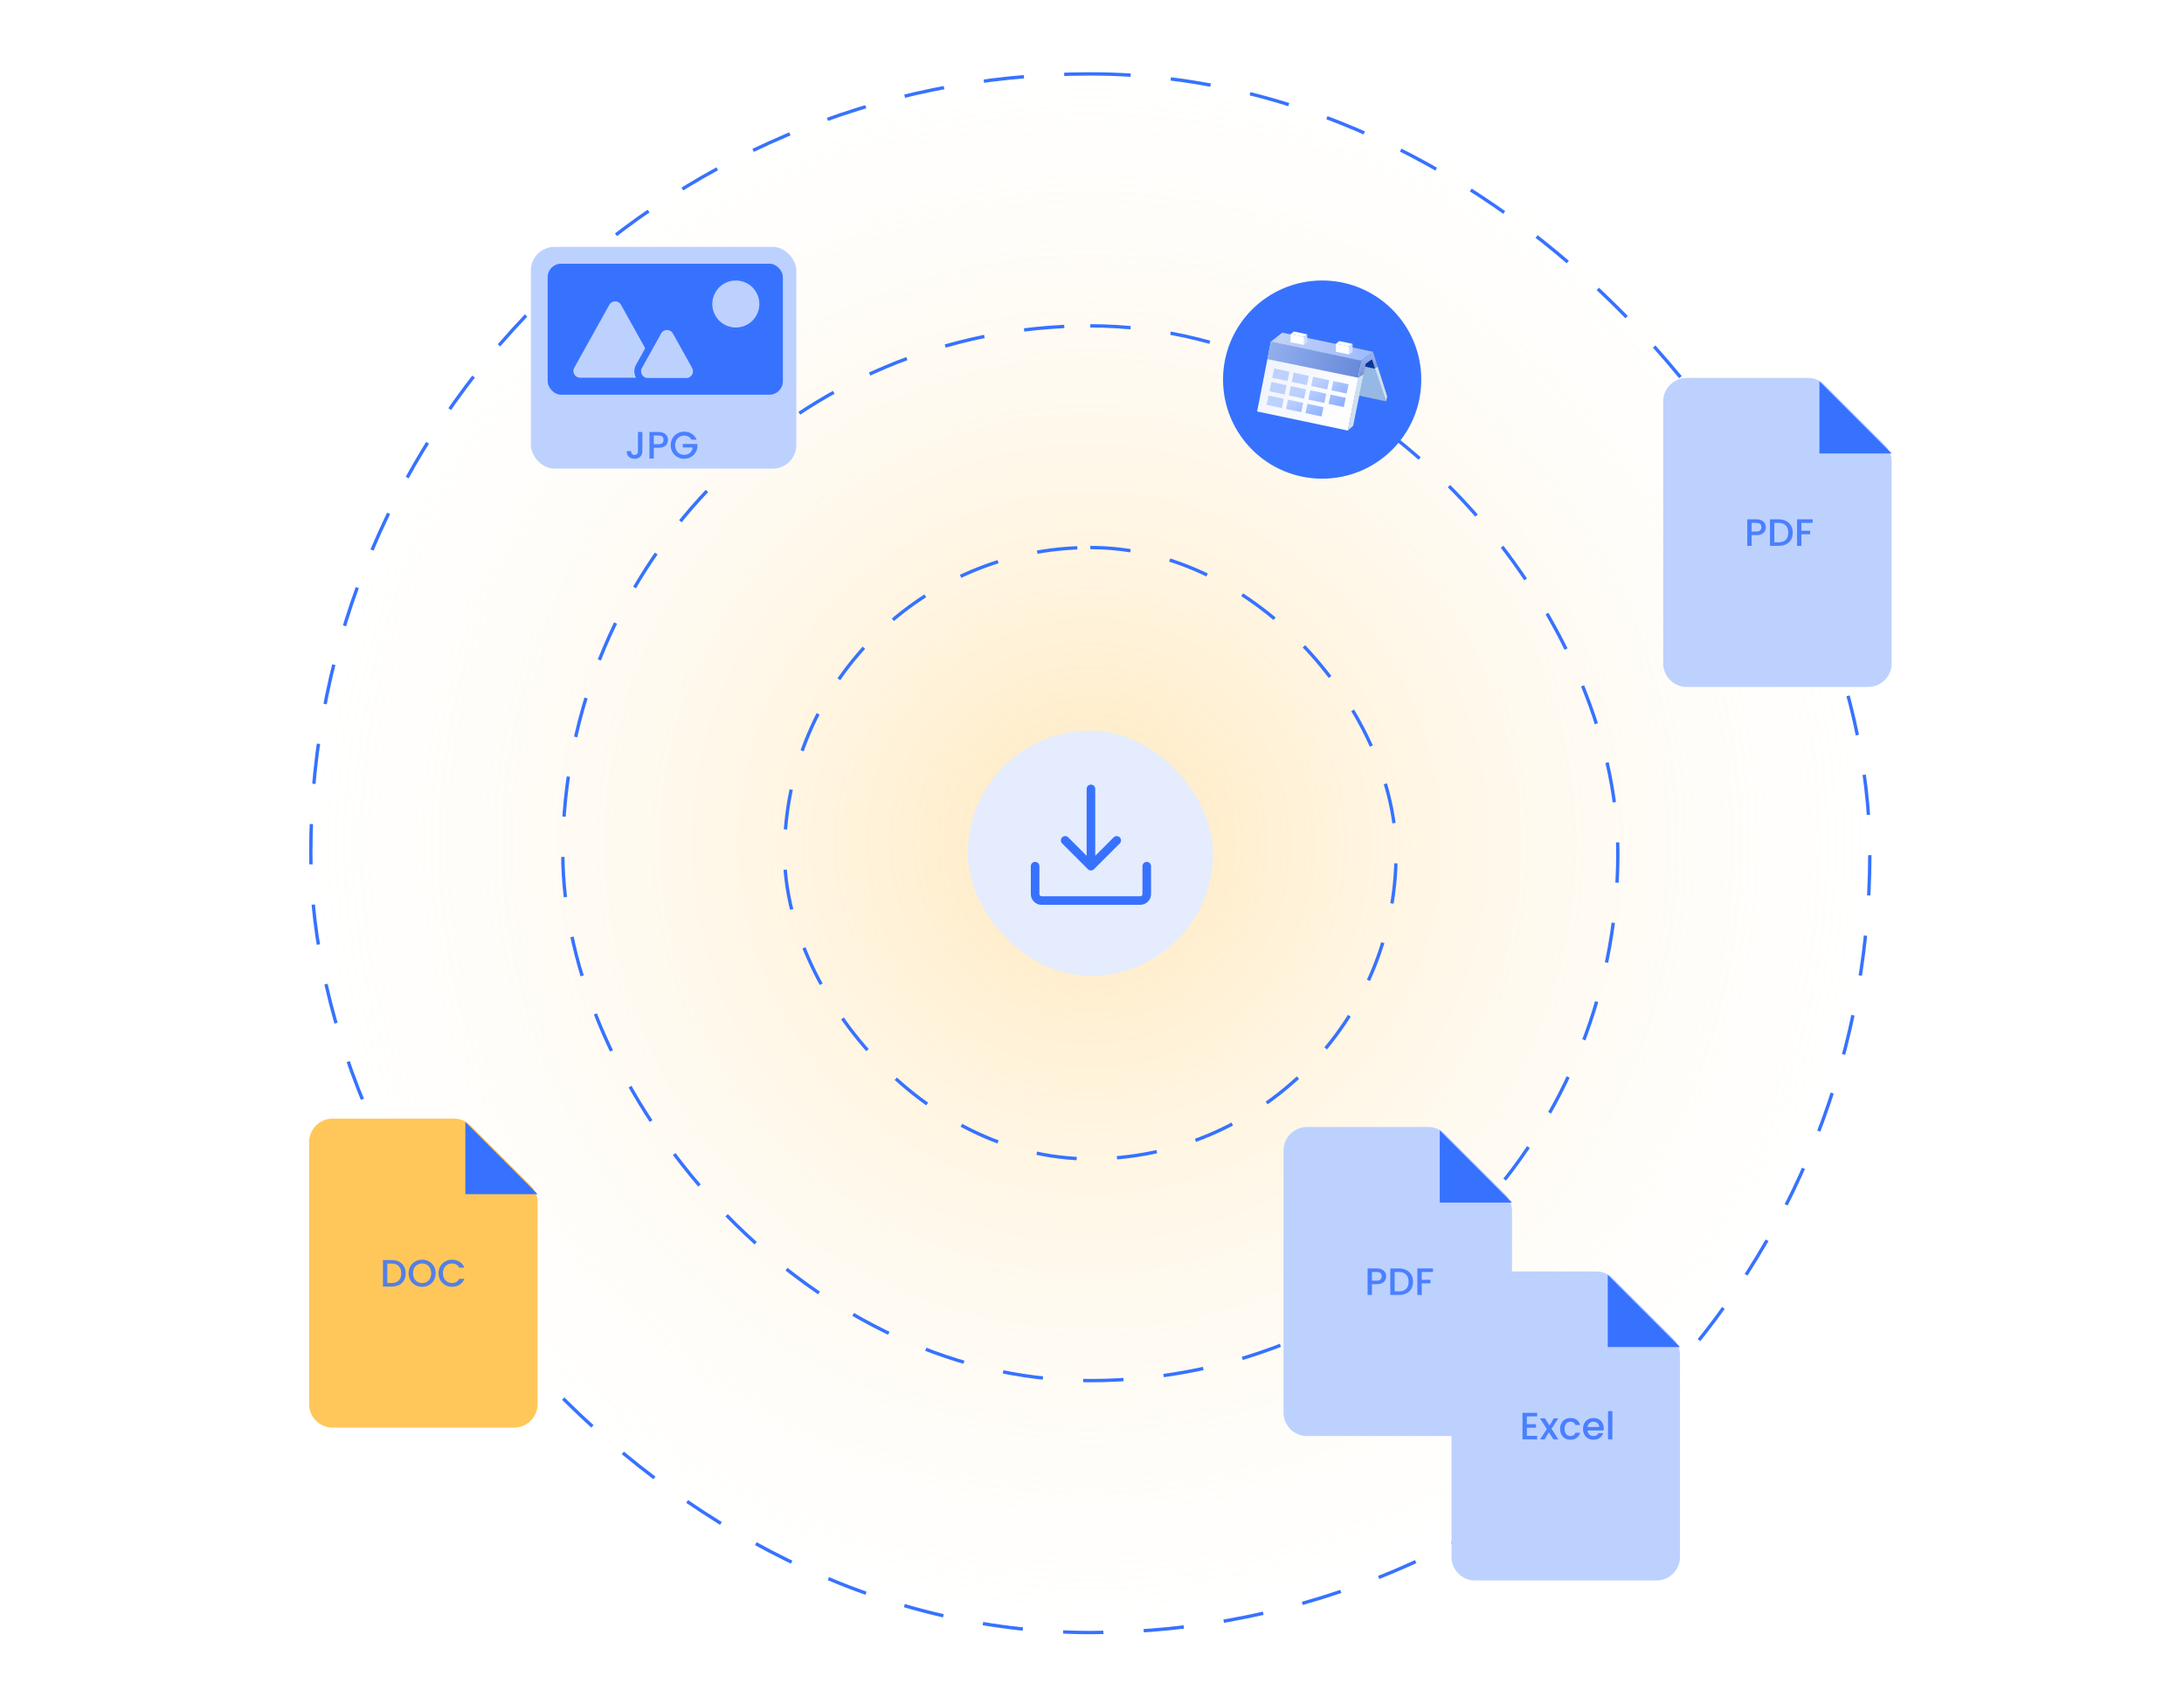 <?xml version="1.0" encoding="UTF-8"?> <svg xmlns="http://www.w3.org/2000/svg" width="650" height="501" viewBox="0 0 650 501" fill="none"><rect x="83" y="9.5" width="483" height="483" rx="241.5" fill="url(#paint0_radial_0_4134)" fill-opacity="0.4"></rect><rect x="92.5" y="22" width="464" height="464" rx="232" stroke="#3772FF" stroke-dasharray="12 12"></rect><rect x="167.5" y="97" width="314" height="314" rx="157" stroke="#3772FF" stroke-dasharray="12 12"></rect><rect x="233.5" y="163" width="182" height="182" rx="91" stroke="#3772FF" stroke-dasharray="12 12"></rect><rect x="288" y="217.5" width="73" height="73" rx="36.5" fill="#E4ECFE"></rect><path d="M342.575 257.859V266.165C342.575 267.012 342.238 267.825 341.639 268.424C341.04 269.023 340.227 269.36 339.38 269.36H309.987C308.221 269.36 306.792 267.93 306.792 266.165V257.859C306.792 257.152 307.364 256.581 308.07 256.581C308.776 256.581 309.348 257.152 309.348 257.859V266.165C309.348 266.334 309.415 266.497 309.535 266.617C309.654 266.737 309.817 266.804 309.987 266.804H339.38C339.549 266.804 339.712 266.737 339.832 266.617C339.952 266.497 340.019 266.334 340.019 266.165V257.859C340.019 257.152 340.591 256.581 341.297 256.581C342.003 256.581 342.575 257.152 342.575 257.859Z" fill="#3772FF"></path><path d="M325.963 254.771L331.445 249.275C331.947 248.774 332.759 248.774 333.26 249.275C333.762 249.777 333.762 250.588 333.26 251.09L325.592 258.758C325.353 258.999 325.025 259.136 324.685 259.136C324.345 259.136 324.017 258.999 323.778 258.758L316.11 251.09C315.869 250.85 315.731 250.523 315.731 250.183C315.731 249.842 315.869 249.515 316.11 249.275C316.349 249.034 316.677 248.897 317.017 248.897C317.357 248.897 317.685 249.034 317.925 249.275L323.407 254.771L323.407 234.847C323.407 234.141 323.979 233.569 324.685 233.569C325.391 233.569 325.963 234.141 325.963 234.847L325.963 254.771Z" fill="#3772FF"></path><g filter="url(#filter0_d_0_4134)"><path d="M382 338.5C382 334.634 385.134 331.5 389 331.5H425.101C426.957 331.5 428.737 332.237 430.05 333.55L439 342.5L447.95 351.45C449.262 352.763 450 354.543 450 356.399V416.5C450 420.366 446.866 423.5 443 423.5H389C385.134 423.5 382 420.366 382 416.5V338.5Z" fill="#BDD1FF"></path><path d="M450 354H428.5V332.5L450 354Z" fill="#3772FF"></path><path opacity="0.85" d="M412.544 375.955C412.544 376.357 412.449 376.735 412.26 377.091C412.071 377.447 411.768 377.739 411.351 377.966C410.934 378.186 410.4 378.296 409.749 378.296H408.317V381.5H407.022V373.603H409.749C410.355 373.603 410.866 373.709 411.283 373.921C411.707 374.126 412.021 374.406 412.226 374.762C412.438 375.118 412.544 375.516 412.544 375.955ZM409.749 377.239C410.241 377.239 410.609 377.129 410.851 376.91C411.093 376.682 411.215 376.364 411.215 375.955C411.215 375.092 410.726 374.66 409.749 374.66H408.317V377.239H409.749ZM416.359 373.603C417.199 373.603 417.934 373.766 418.563 374.092C419.199 374.41 419.688 374.872 420.028 375.478C420.377 376.076 420.551 376.777 420.551 377.58C420.551 378.383 420.377 379.08 420.028 379.671C419.688 380.262 419.199 380.716 418.563 381.034C417.934 381.345 417.199 381.5 416.359 381.5H413.779V373.603H416.359ZM416.359 380.443C417.283 380.443 417.991 380.193 418.483 379.693C418.976 379.193 419.222 378.489 419.222 377.58C419.222 376.664 418.976 375.948 418.483 375.433C417.991 374.918 417.283 374.66 416.359 374.66H415.075V380.443H416.359ZM426.482 373.603V374.66H423.13V376.989H425.743V378.046H423.13V381.5H421.835V373.603H426.482Z" fill="#3772FF"></path></g><g filter="url(#filter1_d_0_4134)"><path d="M432 381.5C432 377.634 435.134 374.5 439 374.5H475.101C476.957 374.5 478.737 375.237 480.05 376.55L489 385.5L497.95 394.45C499.262 395.763 500 397.543 500 399.399V459.5C500 463.366 496.866 466.5 493 466.5H439C435.134 466.5 432 463.366 432 459.5V381.5Z" fill="#BDD1FF"></path><path d="M500 397H478.5V375.5L500 397Z" fill="#3772FF"></path><path opacity="0.85" d="M454.423 417.649V419.967H457.149V421.023H454.423V423.443H457.49V424.5H453.127V416.592H457.49V417.649H454.423ZM461.767 421.33L463.79 424.5H462.324L460.972 422.375L459.699 424.5H458.347L460.37 421.421L458.347 418.239H459.813L461.165 420.364L462.438 418.239H463.79L461.767 421.33ZM464.324 421.364C464.324 420.72 464.453 420.156 464.71 419.671C464.975 419.179 465.339 418.8 465.801 418.535C466.263 418.27 466.793 418.137 467.392 418.137C468.149 418.137 468.774 418.319 469.267 418.683C469.766 419.039 470.104 419.55 470.278 420.216H468.88C468.767 419.906 468.585 419.664 468.335 419.489C468.085 419.315 467.77 419.228 467.392 419.228C466.862 419.228 466.437 419.417 466.119 419.796C465.809 420.167 465.653 420.69 465.653 421.364C465.653 422.038 465.809 422.565 466.119 422.943C466.437 423.322 466.862 423.511 467.392 423.511C468.142 423.511 468.638 423.182 468.88 422.523H470.278C470.096 423.159 469.755 423.667 469.255 424.046C468.755 424.417 468.134 424.602 467.392 424.602C466.793 424.602 466.263 424.47 465.801 424.205C465.339 423.932 464.975 423.553 464.71 423.068C464.453 422.576 464.324 422.008 464.324 421.364ZM477.306 421.216C477.306 421.451 477.291 421.663 477.261 421.853H472.478C472.515 422.353 472.701 422.754 473.034 423.057C473.368 423.36 473.777 423.511 474.261 423.511C474.958 423.511 475.451 423.22 475.738 422.637H477.136C476.947 423.212 476.602 423.686 476.102 424.057C475.61 424.42 474.996 424.602 474.261 424.602C473.663 424.602 473.125 424.47 472.648 424.205C472.178 423.932 471.807 423.553 471.535 423.068C471.269 422.576 471.137 422.008 471.137 421.364C471.137 420.72 471.266 420.156 471.523 419.671C471.788 419.179 472.156 418.8 472.625 418.535C473.102 418.27 473.648 418.137 474.261 418.137C474.852 418.137 475.379 418.266 475.841 418.524C476.303 418.781 476.663 419.145 476.92 419.614C477.178 420.076 477.306 420.61 477.306 421.216ZM475.954 420.807C475.947 420.33 475.776 419.948 475.443 419.66C475.11 419.372 474.697 419.228 474.205 419.228C473.758 419.228 473.375 419.372 473.057 419.66C472.739 419.94 472.55 420.323 472.489 420.807H475.954ZM479.876 416.092V424.5H478.581V416.092H479.876Z" fill="#3772FF"></path></g><g filter="url(#filter2_d_0_4134)"><path d="M92 336C92 332.134 95.134 329 99 329H135.101C136.957 329 138.737 329.737 140.05 331.05L149 340L157.95 348.95C159.262 350.263 160 352.043 160 353.899V414C160 417.866 156.866 421 153 421H99C95.134 421 92 417.866 92 414V336Z" fill="#FFC759"></path><path d="M160 351.5H138.5V330L160 351.5Z" fill="#3772FF"></path><path opacity="0.85" d="M116.555 371.103C117.395 371.103 118.13 371.266 118.759 371.592C119.395 371.91 119.884 372.372 120.225 372.978C120.573 373.576 120.747 374.277 120.747 375.08C120.747 375.883 120.573 376.58 120.225 377.171C119.884 377.762 119.395 378.216 118.759 378.534C118.13 378.845 117.395 379 116.555 379H113.975V371.103H116.555ZM116.555 377.943C117.479 377.943 118.187 377.693 118.679 377.193C119.172 376.693 119.418 375.989 119.418 375.08C119.418 374.164 119.172 373.448 118.679 372.933C118.187 372.418 117.479 372.16 116.555 372.16H115.271V377.943H116.555ZM125.633 379.08C124.898 379.08 124.22 378.909 123.599 378.568C122.985 378.22 122.497 377.739 122.133 377.125C121.777 376.504 121.599 375.807 121.599 375.035C121.599 374.262 121.777 373.569 122.133 372.955C122.497 372.342 122.985 371.865 123.599 371.524C124.22 371.175 124.898 371.001 125.633 371.001C126.375 371.001 127.053 371.175 127.667 371.524C128.288 371.865 128.776 372.342 129.132 372.955C129.488 373.569 129.666 374.262 129.666 375.035C129.666 375.807 129.488 376.504 129.132 377.125C128.776 377.739 128.288 378.22 127.667 378.568C127.053 378.909 126.375 379.08 125.633 379.08ZM125.633 377.955C126.155 377.955 126.621 377.837 127.03 377.602C127.439 377.36 127.758 377.019 127.985 376.58C128.22 376.133 128.337 375.618 128.337 375.035C128.337 374.451 128.22 373.94 127.985 373.501C127.758 373.061 127.439 372.724 127.03 372.489C126.621 372.255 126.155 372.137 125.633 372.137C125.11 372.137 124.644 372.255 124.235 372.489C123.826 372.724 123.504 373.061 123.269 373.501C123.042 373.94 122.929 374.451 122.929 375.035C122.929 375.618 123.042 376.133 123.269 376.58C123.504 377.019 123.826 377.36 124.235 377.602C124.644 377.837 125.11 377.955 125.633 377.955ZM130.509 375.035C130.509 374.262 130.687 373.569 131.043 372.955C131.407 372.342 131.895 371.865 132.509 371.524C133.13 371.175 133.808 371.001 134.543 371.001C135.384 371.001 136.13 371.209 136.781 371.626C137.44 372.035 137.917 372.618 138.213 373.376H136.656C136.452 372.959 136.168 372.649 135.804 372.444C135.44 372.24 135.02 372.137 134.543 372.137C134.02 372.137 133.554 372.255 133.145 372.489C132.736 372.724 132.414 373.061 132.179 373.501C131.952 373.94 131.839 374.451 131.839 375.035C131.839 375.618 131.952 376.129 132.179 376.568C132.414 377.008 132.736 377.349 133.145 377.591C133.554 377.826 134.02 377.943 134.543 377.943C135.02 377.943 135.44 377.841 135.804 377.637C136.168 377.432 136.452 377.121 136.656 376.705H138.213C137.917 377.462 137.44 378.046 136.781 378.455C136.13 378.864 135.384 379.068 134.543 379.068C133.8 379.068 133.123 378.898 132.509 378.557C131.895 378.208 131.407 377.727 131.043 377.114C130.687 376.5 130.509 375.807 130.509 375.035Z" fill="#3772FF"></path></g><g filter="url(#filter3_d_0_4134)"><path d="M495 115.5C495 111.634 498.134 108.5 502 108.5H538.101C539.957 108.5 541.737 109.237 543.05 110.55L552 119.5L560.95 128.45C562.262 129.763 563 131.543 563 133.399V193.5C563 197.366 559.866 200.5 556 200.5H502C498.134 200.5 495 197.366 495 193.5V115.5Z" fill="#BDD1FF"></path><path d="M563 131H541.5V109.5L563 131Z" fill="#3772FF"></path><path opacity="0.85" d="M525.544 152.955C525.544 153.357 525.449 153.735 525.26 154.091C525.071 154.447 524.768 154.739 524.351 154.966C523.934 155.186 523.4 155.296 522.749 155.296H521.317V158.5H520.022V150.603H522.749C523.355 150.603 523.866 150.709 524.283 150.921C524.707 151.126 525.021 151.406 525.226 151.762C525.438 152.118 525.544 152.516 525.544 152.955ZM522.749 154.239C523.241 154.239 523.609 154.129 523.851 153.91C524.093 153.682 524.215 153.364 524.215 152.955C524.215 152.092 523.726 151.66 522.749 151.66H521.317V154.239H522.749ZM529.359 150.603C530.199 150.603 530.934 150.766 531.563 151.092C532.199 151.41 532.688 151.872 533.028 152.478C533.377 153.076 533.551 153.777 533.551 154.58C533.551 155.383 533.377 156.08 533.028 156.671C532.688 157.262 532.199 157.716 531.563 158.034C530.934 158.345 530.199 158.5 529.359 158.5H526.779V150.603H529.359ZM529.359 157.443C530.283 157.443 530.991 157.193 531.483 156.693C531.976 156.193 532.222 155.489 532.222 154.58C532.222 153.664 531.976 152.948 531.483 152.433C530.991 151.918 530.283 151.66 529.359 151.66H528.075V157.443H529.359ZM539.482 150.603V151.66H536.13V153.989H538.743V155.046H536.13V158.5H534.835V150.603H539.482Z" fill="#3772FF"></path></g><rect x="158" y="73.5" width="79" height="66" rx="7" fill="#BDD1FF"></rect><g filter="url(#filter4_d_0_4134)"><path opacity="0.85" d="M191.179 124.603V130.296C191.179 131 190.963 131.557 190.531 131.966C190.107 132.375 189.547 132.58 188.85 132.58C188.153 132.58 187.589 132.375 187.157 131.966C186.733 131.557 186.521 131 186.521 130.296H187.827C187.835 130.644 187.922 130.921 188.089 131.125C188.263 131.33 188.517 131.432 188.85 131.432C189.183 131.432 189.437 131.33 189.611 131.125C189.785 130.913 189.872 130.637 189.872 130.296V124.603H191.179ZM198.808 126.955C198.808 127.357 198.714 127.735 198.524 128.091C198.335 128.447 198.032 128.739 197.615 128.966C197.199 129.186 196.665 129.296 196.013 129.296H194.582V132.5H193.286V124.603H196.013C196.619 124.603 197.13 124.709 197.547 124.921C197.971 125.126 198.286 125.406 198.49 125.762C198.702 126.118 198.808 126.516 198.808 126.955ZM196.013 128.239C196.505 128.239 196.873 128.129 197.115 127.91C197.358 127.682 197.479 127.364 197.479 126.955C197.479 126.092 196.99 125.66 196.013 125.66H194.582V128.239H196.013ZM205.759 126.876C205.554 126.482 205.27 126.186 204.907 125.989C204.543 125.785 204.123 125.683 203.645 125.683C203.123 125.683 202.657 125.8 202.248 126.035C201.839 126.27 201.517 126.603 201.282 127.035C201.055 127.467 200.941 127.967 200.941 128.535C200.941 129.103 201.055 129.606 201.282 130.046C201.517 130.478 201.839 130.811 202.248 131.046C202.657 131.28 203.123 131.398 203.645 131.398C204.35 131.398 204.922 131.201 205.361 130.807C205.8 130.413 206.069 129.879 206.168 129.205H203.202V128.171H207.554V129.182C207.471 129.796 207.251 130.36 206.895 130.875C206.547 131.39 206.088 131.803 205.52 132.114C204.96 132.417 204.335 132.568 203.645 132.568C202.903 132.568 202.225 132.398 201.612 132.057C200.998 131.708 200.509 131.227 200.146 130.614C199.79 130 199.612 129.307 199.612 128.535C199.612 127.762 199.79 127.069 200.146 126.455C200.509 125.842 200.998 125.365 201.612 125.024C202.233 124.675 202.911 124.501 203.645 124.501C204.486 124.501 205.232 124.709 205.884 125.126C206.543 125.535 207.02 126.118 207.315 126.876H205.759Z" fill="#3772FF"></path></g><rect x="163" y="78.5" width="70" height="39" rx="4" fill="#3772FF"></rect><path d="M196.122 108.983C197.235 110.982 195.789 113.441 193.501 113.441H172.664C170.375 113.441 168.929 110.982 170.042 108.983L180.46 90.265C181.604 88.211 184.559 88.211 185.703 90.265L196.122 108.983Z" fill="#BDD1FF" stroke="#3772FF" stroke-width="2"></path><path d="M206.866 109.07C207.979 111.07 206.533 113.53 204.245 113.53H192.793C190.505 113.53 189.059 111.07 190.172 109.07L195.898 98.784C197.041 96.73 199.996 96.73 201.14 98.784L206.866 109.07Z" fill="#BDD1FF" stroke="#3772FF" stroke-width="2"></path><circle cx="219" cy="90.5" r="7" fill="#BDD1FF"></circle><circle cx="393.5" cy="113" r="29.5" fill="#3772FF"></circle><path d="M385.863 112.366L412.859 118.049L408.597 104.728L381.6 99.045L385.863 112.366Z" fill="#939393"></path><path d="M385.508 113.786L412.504 119.47L408.242 106.149L381.245 100.466L385.508 113.786Z" fill="url(#paint1_linear_0_4134)"></path><path d="M385.508 113.787L412.504 119.47L409.803 109.898L382.806 104.214L385.508 113.787Z" fill="#96B8E5"></path><path d="M412.859 118.049L412.504 119.47L408.324 106.969L406.465 108.281L402.736 126.752L401.137 128.173L405.222 107.393L408.597 104.729L412.859 118.049Z" fill="url(#paint2_linear_0_4134)"></path><path d="M412.504 119.47L412.859 118.049L410.025 109.192L409.214 109.63L412.504 119.47Z" fill="#CDE0F3"></path><path d="M401.137 128.173L402.736 126.752L405.83 111.426L404.199 112.445L401.137 128.173Z" fill="#CDE0F3"></path><path d="M378.226 101.709L405.222 107.393L408.597 104.728L381.6 99.045L378.226 101.709Z" fill="url(#paint3_linear_0_4134)"></path><path d="M385.081 98.69L389.06 99.527L388.065 100.312L384.087 99.475L385.081 98.69Z" fill="white"></path><path d="M389.06 101.887L389.06 99.527L388.065 100.313L388.065 102.672L389.06 101.887Z" fill="#CFDDFE"></path><path d="M384.087 101.887L388.065 102.67V100.312L384.087 99.475V101.887Z" fill="white"></path><path d="M398.58 101.531L402.558 102.369L401.563 103.154L397.585 102.317L398.58 101.531Z" fill="white"></path><path d="M402.558 104.729L402.558 102.369L401.564 103.154L401.563 105.514L402.558 104.729Z" fill="#CFDDFE"></path><path d="M397.585 104.728L401.563 105.526V103.154L397.585 102.317V104.728Z" fill="white"></path><path d="M378.226 101.709L405.222 107.392L401.137 128.173L374.141 122.489L378.226 101.709Z" fill="url(#paint4_linear_0_4134)"></path><path d="M405.222 107.392L378.226 101.709L377.204 106.904L404.199 112.445L405.222 107.392Z" fill="url(#paint5_linear_0_4134)"></path><path d="M381.493 121.475L376.967 120.513L377.547 117.745L382.073 118.707L381.493 121.475Z" fill="url(#paint6_linear_0_4134)"></path><path d="M387.277 122.704L382.751 121.742L383.331 118.974L387.857 119.936L387.277 122.704Z" fill="url(#paint7_linear_0_4134)"></path><path d="M393.311 123.987L388.534 122.971L389.114 120.204L393.891 121.219L393.311 123.987Z" fill="url(#paint8_linear_0_4134)"></path><path d="M382.337 117.449L377.811 116.487L378.391 113.72L382.917 114.682L382.337 117.449Z" fill="url(#paint9_linear_0_4134)"></path><path d="M388.12 118.678L383.594 117.716L384.175 114.949L388.701 115.911L388.12 118.678Z" fill="url(#paint10_linear_0_4134)"></path><path d="M394.155 119.961L389.378 118.946L389.958 116.178L394.735 117.194L394.155 119.961Z" fill="url(#paint11_linear_0_4134)"></path><path d="M399.938 121.19L395.412 120.228L395.993 117.461L400.519 118.423L399.938 121.19Z" fill="url(#paint12_linear_0_4134)"></path><path d="M383.181 113.424L378.655 112.462L379.235 109.694L383.761 110.656L383.181 113.424Z" fill="url(#paint13_linear_0_4134)"></path><path d="M388.964 114.653L384.438 113.691L385.019 110.923L389.545 111.885L388.964 114.653Z" fill="url(#paint14_linear_0_4134)"></path><path d="M394.999 115.936L390.222 114.92L390.802 112.153L395.579 113.168L394.999 115.936Z" fill="url(#paint15_linear_0_4134)"></path><path d="M400.782 117.165L396.256 116.203L396.837 113.435L401.363 114.397L400.782 117.165Z" fill="url(#paint16_linear_0_4134)"></path><defs><filter id="filter0_d_0_4134" x="357" y="310.5" width="118" height="142" filterUnits="userSpaceOnUse" color-interpolation-filters="sRGB"><feFlood flood-opacity="0" result="BackgroundImageFix"></feFlood><feColorMatrix in="SourceAlpha" type="matrix" values="0 0 0 0 0 0 0 0 0 0 0 0 0 0 0 0 0 0 127 0" result="hardAlpha"></feColorMatrix><feOffset dy="4"></feOffset><feGaussianBlur stdDeviation="12.5"></feGaussianBlur><feComposite in2="hardAlpha" operator="out"></feComposite><feColorMatrix type="matrix" values="0 0 0 0 0.047 0 0 0 0 0.078 0 0 0 0 0.169 0 0 0 0.1 0"></feColorMatrix><feBlend mode="normal" in2="BackgroundImageFix" result="effect1_dropShadow_0_4134"></feBlend><feBlend mode="normal" in="SourceGraphic" in2="effect1_dropShadow_0_4134" result="shape"></feBlend></filter><filter id="filter1_d_0_4134" x="407" y="353.5" width="118" height="142" filterUnits="userSpaceOnUse" color-interpolation-filters="sRGB"><feFlood flood-opacity="0" result="BackgroundImageFix"></feFlood><feColorMatrix in="SourceAlpha" type="matrix" values="0 0 0 0 0 0 0 0 0 0 0 0 0 0 0 0 0 0 127 0" result="hardAlpha"></feColorMatrix><feOffset dy="4"></feOffset><feGaussianBlur stdDeviation="12.5"></feGaussianBlur><feComposite in2="hardAlpha" operator="out"></feComposite><feColorMatrix type="matrix" values="0 0 0 0 0.047 0 0 0 0 0.078 0 0 0 0 0.169 0 0 0 0.1 0"></feColorMatrix><feBlend mode="normal" in2="BackgroundImageFix" result="effect1_dropShadow_0_4134"></feBlend><feBlend mode="normal" in="SourceGraphic" in2="effect1_dropShadow_0_4134" result="shape"></feBlend></filter><filter id="filter2_d_0_4134" x="67" y="308" width="118" height="142" filterUnits="userSpaceOnUse" color-interpolation-filters="sRGB"><feFlood flood-opacity="0" result="BackgroundImageFix"></feFlood><feColorMatrix in="SourceAlpha" type="matrix" values="0 0 0 0 0 0 0 0 0 0 0 0 0 0 0 0 0 0 127 0" result="hardAlpha"></feColorMatrix><feOffset dy="4"></feOffset><feGaussianBlur stdDeviation="12.5"></feGaussianBlur><feComposite in2="hardAlpha" operator="out"></feComposite><feColorMatrix type="matrix" values="0 0 0 0 0.047 0 0 0 0 0.078 0 0 0 0 0.169 0 0 0 0.1 0"></feColorMatrix><feBlend mode="normal" in2="BackgroundImageFix" result="effect1_dropShadow_0_4134"></feBlend><feBlend mode="normal" in="SourceGraphic" in2="effect1_dropShadow_0_4134" result="shape"></feBlend></filter><filter id="filter3_d_0_4134" x="470" y="87.5" width="118" height="142" filterUnits="userSpaceOnUse" color-interpolation-filters="sRGB"><feFlood flood-opacity="0" result="BackgroundImageFix"></feFlood><feColorMatrix in="SourceAlpha" type="matrix" values="0 0 0 0 0 0 0 0 0 0 0 0 0 0 0 0 0 0 127 0" result="hardAlpha"></feColorMatrix><feOffset dy="4"></feOffset><feGaussianBlur stdDeviation="12.5"></feGaussianBlur><feComposite in2="hardAlpha" operator="out"></feComposite><feColorMatrix type="matrix" values="0 0 0 0 0.047 0 0 0 0 0.078 0 0 0 0 0.169 0 0 0 0.1 0"></feColorMatrix><feBlend mode="normal" in2="BackgroundImageFix" result="effect1_dropShadow_0_4134"></feBlend><feBlend mode="normal" in="SourceGraphic" in2="effect1_dropShadow_0_4134" result="shape"></feBlend></filter><filter id="filter4_d_0_4134" x="161.521" y="103.501" width="71.033" height="58.079" filterUnits="userSpaceOnUse" color-interpolation-filters="sRGB"><feFlood flood-opacity="0" result="BackgroundImageFix"></feFlood><feColorMatrix in="SourceAlpha" type="matrix" values="0 0 0 0 0 0 0 0 0 0 0 0 0 0 0 0 0 0 127 0" result="hardAlpha"></feColorMatrix><feOffset dy="4"></feOffset><feGaussianBlur stdDeviation="12.5"></feGaussianBlur><feComposite in2="hardAlpha" operator="out"></feComposite><feColorMatrix type="matrix" values="0 0 0 0 0.047 0 0 0 0 0.078 0 0 0 0 0.169 0 0 0 0.1 0"></feColorMatrix><feBlend mode="normal" in2="BackgroundImageFix" result="effect1_dropShadow_0_4134"></feBlend><feBlend mode="normal" in="SourceGraphic" in2="effect1_dropShadow_0_4134" result="shape"></feBlend></filter><radialGradient id="paint0_radial_0_4134" cx="0" cy="0" r="1" gradientUnits="userSpaceOnUse" gradientTransform="translate(324.5 251) rotate(90) scale(241.5)"><stop stop-color="#FFC759"></stop><stop offset="1" stop-color="#FFF4DD" stop-opacity="0"></stop></radialGradient><linearGradient id="paint1_linear_0_4134" x1="408.419" y1="119.292" x2="408.064" y2="108.281" gradientUnits="userSpaceOnUse"><stop stop-color="#5C75AD"></stop><stop offset="1" stop-color="#073399"></stop></linearGradient><linearGradient id="paint2_linear_0_4134" x1="405.933" y1="106.86" x2="409.13" y2="123.022" gradientUnits="userSpaceOnUse"><stop stop-color="#92AEF0"></stop><stop offset="1" stop-color="#3A538D"></stop></linearGradient><linearGradient id="paint3_linear_0_4134" x1="378.226" y1="103.219" x2="408.597" y2="103.219" gradientUnits="userSpaceOnUse"><stop stop-color="#C4D3F6"></stop><stop offset="1" stop-color="#9DBAFF"></stop></linearGradient><linearGradient id="paint4_linear_0_4134" x1="375.917" y1="104.906" x2="400.072" y2="126.041" gradientUnits="userSpaceOnUse"><stop stop-color="#EEF2FB"></stop><stop offset="1" stop-color="white"></stop></linearGradient><linearGradient id="paint5_linear_0_4134" x1="378.758" y1="102.419" x2="405.4" y2="110.767" gradientUnits="userSpaceOnUse"><stop stop-color="#92AEEE"></stop><stop offset="1" stop-color="#6689D9"></stop></linearGradient><linearGradient id="paint6_linear_0_4134" x1="393.191" y1="112.66" x2="405.279" y2="130.918" gradientUnits="userSpaceOnUse"><stop stop-color="#BDD1FF"></stop><stop offset="1" stop-color="#578AFF"></stop></linearGradient><linearGradient id="paint7_linear_0_4134" x1="393.191" y1="112.66" x2="405.279" y2="130.918" gradientUnits="userSpaceOnUse"><stop stop-color="#BDD1FF"></stop><stop offset="1" stop-color="#578AFF"></stop></linearGradient><linearGradient id="paint8_linear_0_4134" x1="393.191" y1="112.66" x2="405.279" y2="130.918" gradientUnits="userSpaceOnUse"><stop stop-color="#BDD1FF"></stop><stop offset="1" stop-color="#578AFF"></stop></linearGradient><linearGradient id="paint9_linear_0_4134" x1="393.191" y1="112.66" x2="405.279" y2="130.918" gradientUnits="userSpaceOnUse"><stop stop-color="#BDD1FF"></stop><stop offset="1" stop-color="#578AFF"></stop></linearGradient><linearGradient id="paint10_linear_0_4134" x1="393.191" y1="112.66" x2="405.279" y2="130.918" gradientUnits="userSpaceOnUse"><stop stop-color="#BDD1FF"></stop><stop offset="1" stop-color="#578AFF"></stop></linearGradient><linearGradient id="paint11_linear_0_4134" x1="393.191" y1="112.66" x2="405.279" y2="130.918" gradientUnits="userSpaceOnUse"><stop stop-color="#BDD1FF"></stop><stop offset="1" stop-color="#578AFF"></stop></linearGradient><linearGradient id="paint12_linear_0_4134" x1="393.191" y1="112.66" x2="405.279" y2="130.918" gradientUnits="userSpaceOnUse"><stop stop-color="#BDD1FF"></stop><stop offset="1" stop-color="#578AFF"></stop></linearGradient><linearGradient id="paint13_linear_0_4134" x1="393.191" y1="112.66" x2="405.279" y2="130.918" gradientUnits="userSpaceOnUse"><stop stop-color="#BDD1FF"></stop><stop offset="1" stop-color="#578AFF"></stop></linearGradient><linearGradient id="paint14_linear_0_4134" x1="393.191" y1="112.66" x2="405.279" y2="130.918" gradientUnits="userSpaceOnUse"><stop stop-color="#BDD1FF"></stop><stop offset="1" stop-color="#578AFF"></stop></linearGradient><linearGradient id="paint15_linear_0_4134" x1="393.191" y1="112.66" x2="405.279" y2="130.918" gradientUnits="userSpaceOnUse"><stop stop-color="#BDD1FF"></stop><stop offset="1" stop-color="#578AFF"></stop></linearGradient><linearGradient id="paint16_linear_0_4134" x1="393.191" y1="112.66" x2="405.279" y2="130.918" gradientUnits="userSpaceOnUse"><stop stop-color="#BDD1FF"></stop><stop offset="1" stop-color="#578AFF"></stop></linearGradient></defs></svg> 